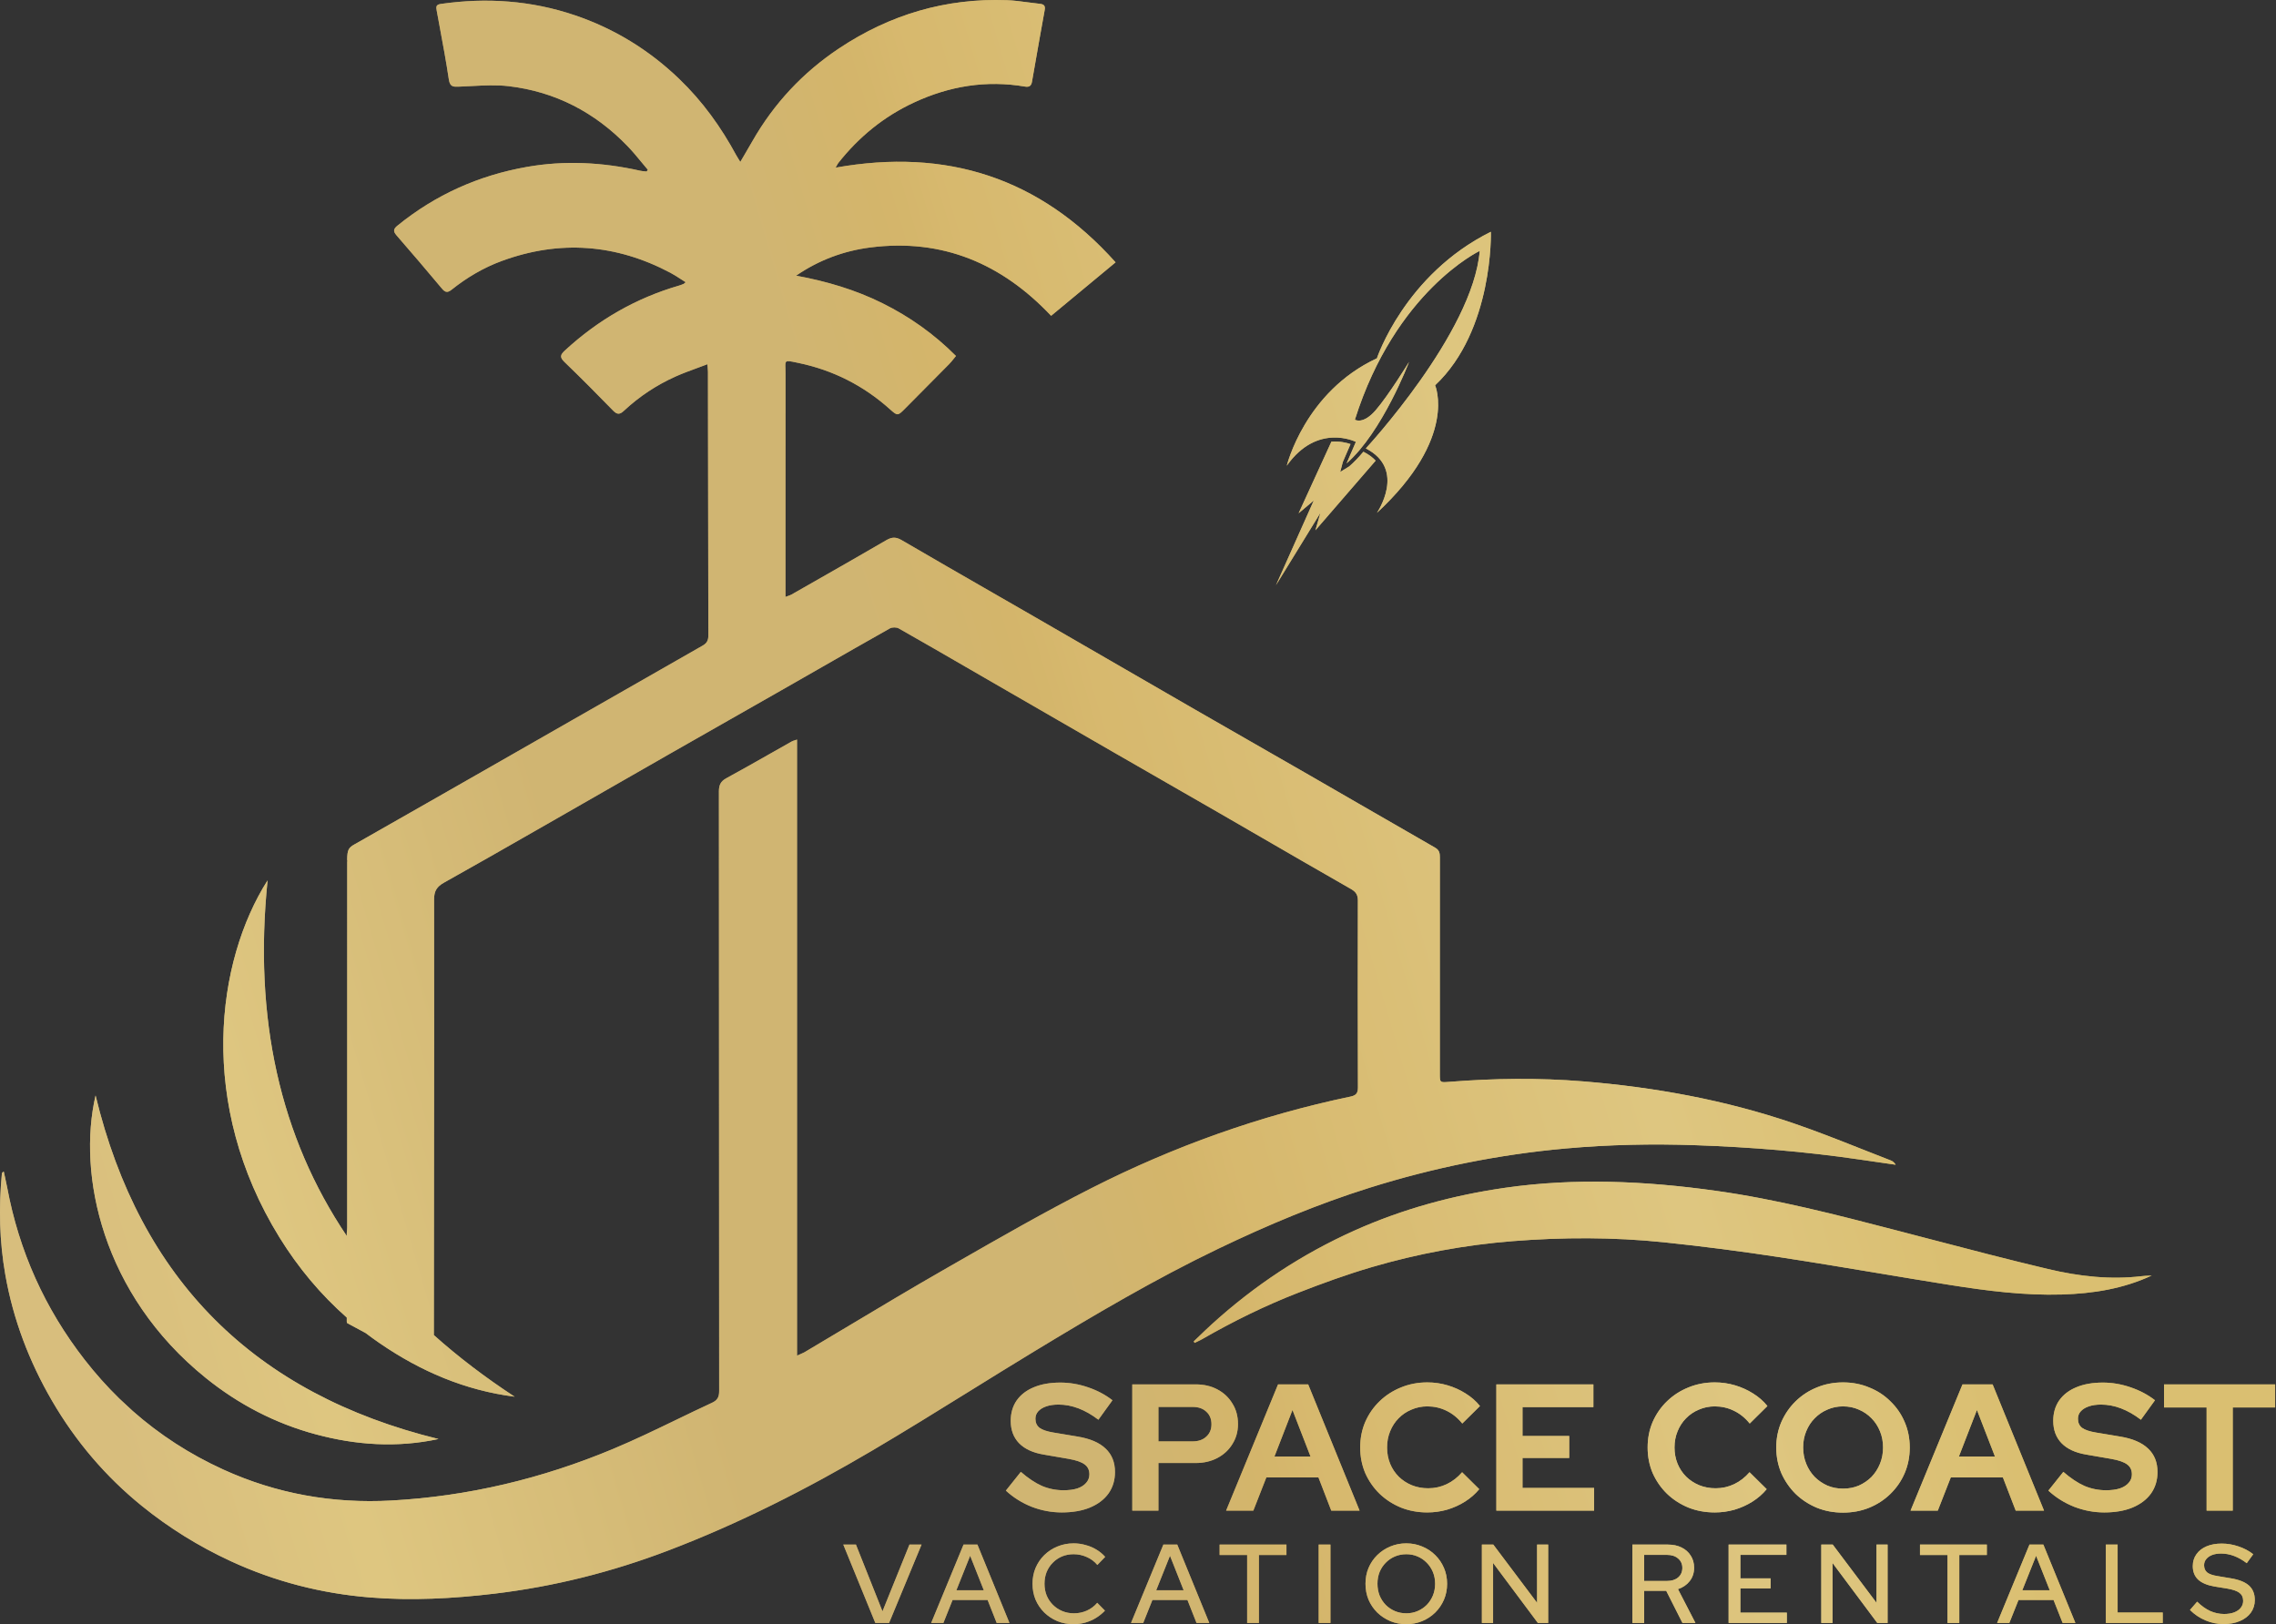 <svg width="1621" height="1157" viewBox="0 0 1621 1157" fill="none" xmlns="http://www.w3.org/2000/svg">
<rect x="0" y="0" width="1621" height="1157" fill="#333333" stroke="none"/>
<path fill-rule="evenodd" clip-rule="evenodd" d="M159.042 1046.74C135.173 1035.87 113.659 1021.92 94.497 1005L84.982 996.173C76.229 987.633 68.009 978.423 60.322 968.553C31.922 932.083 13.533 891.093 5.072 845.643C4.606 843.15 4.05 840.674 3.495 838.199C3.217 836.961 2.939 835.723 2.672 834.483C1.642 835.083 1.382 835.503 1.342 835.953C-0.958 860.113 -0.408 884.163 3.812 908.093C9.442 940.023 20.802 969.823 37.083 997.793C53.842 1026.57 75.102 1051.62 100.942 1072.57C120.302 1088.27 141.402 1101.36 164.112 1111.88C195.742 1126.53 228.962 1135.02 263.562 1137.83C293.172 1140.23 322.732 1138.64 352.242 1135.12C394.702 1130.05 435.842 1119.67 475.682 1104.51C526.312 1085.23 574.532 1060.74 621.142 1033.25C644.435 1019.52 667.418 1005.27 690.401 991.011L690.409 991.006L690.45 990.981L690.59 990.896L690.595 990.893C705.87 981.418 721.146 971.943 736.512 962.623C779.342 936.653 822.462 911.163 867.692 889.443C902.682 872.653 938.372 857.643 975.402 846.023C1020.97 831.723 1067.58 822.303 1115.17 818.033C1146.05 815.263 1176.99 814.623 1208.01 815.723C1246.82 817.093 1285.45 820.193 1323.88 825.823C1326.32 826.18 1328.76 826.535 1331.2 826.888L1334.1 827.307L1336.26 827.619L1339.36 828.065L1339.45 828.079L1339.49 828.084L1341.1 828.317C1342.21 828.477 1343.32 828.637 1344.43 828.797L1347.8 829.284L1347.94 829.305L1348.07 829.324L1348.2 829.341L1350.14 829.623C1349.16 827.953 1347.97 827.083 1346.65 826.573C1339.73 823.904 1332.83 821.173 1325.93 818.441L1325.91 818.434C1309.79 812.051 1293.66 805.667 1277.27 800.073C1228.81 783.533 1178.73 774.443 1127.76 770.253C1095.83 767.633 1063.87 768.063 1031.94 770.593C1025.49 771.103 1025.47 771.063 1025.47 764.823V717.323C1025.47 708.448 1025.47 699.573 1025.47 690.698C1025.47 664.073 1025.46 637.448 1025.49 610.823C1025.5 607.863 1025.23 605.573 1022.13 603.793C1003.81 593.311 985.537 582.747 967.264 572.182L967.253 572.176C955.72 565.508 944.187 558.84 932.642 552.193C919.619 544.695 906.579 537.226 893.54 529.757C879.297 521.598 865.054 513.44 850.832 505.243C830.579 493.564 810.34 481.857 790.102 470.15C772.338 459.874 754.574 449.599 736.802 439.343C727.061 433.725 717.311 428.12 707.562 422.515L707.555 422.511L707.547 422.506L707.539 422.502L707.532 422.498L707.524 422.493L707.427 422.437L707.401 422.423L707.4 422.422L707.398 422.421L707.395 422.419L707.392 422.418L707.39 422.416L707.387 422.415L707.385 422.413L707.382 422.412C685.627 409.905 663.872 397.398 642.202 384.743C638.192 382.403 635.302 382.403 631.362 384.693C612.824 395.491 594.19 406.111 575.55 416.734L575.351 416.848C571.495 419.046 567.638 421.244 563.782 423.443C563.095 423.835 562.341 424.104 561.345 424.458C560.793 424.654 560.164 424.878 559.432 425.163V418.633C559.432 405.07 559.43 391.507 559.427 377.945V377.881V377.88V377.878V377.876V377.875V377.873V377.87C559.419 340.622 559.411 303.378 559.462 266.133C559.464 264.622 559.42 263.34 559.382 262.261V262.257C559.295 259.712 559.246 258.295 559.926 257.656C560.779 256.856 562.778 257.277 567.28 258.226L568.742 258.533C593.372 263.663 615.092 274.693 633.842 291.513C639.162 296.273 639.382 296.273 644.292 291.333C645.802 289.814 647.312 288.294 648.822 286.775L648.85 286.746C657.902 277.637 666.954 268.527 675.962 259.373C677.13 258.192 678.173 256.887 679.26 255.526L679.262 255.524C679.776 254.881 680.3 254.225 680.852 253.563C665.292 237.903 647.812 225.583 628.542 216.003C609.182 206.373 588.532 200.293 567.002 196.353C583.212 185.223 600.962 178.663 619.992 176.243C671.262 169.733 713.572 187.793 748.622 224.933L771.507 205.956C779.087 199.67 786.719 193.341 794.542 186.853C740.472 126.463 674.152 105.323 595.152 119.403C595.468 118.858 595.726 118.375 595.959 117.941C596.383 117.151 596.72 116.522 597.152 115.973C611.732 97.513 629.552 82.973 650.872 73.053C676.062 61.323 702.472 56.923 730.092 61.683C733.082 62.193 734.492 61.083 734.982 58.273C735.49 55.382 735.996 52.49 736.503 49.599L736.508 49.566C738.985 35.426 741.462 21.284 744.042 7.163C744.622 3.983 743.402 3.003 740.502 2.703C737.65 2.413 734.802 2.03 731.955 1.647C727.044 0.987 722.133 0.327 717.202 0.143C673.612 -1.457 633.792 10.363 597.602 34.443C571.822 51.633 551.212 73.673 535.842 100.593C534.087 103.671 532.292 106.727 530.373 109.995L530.368 110.003C529.371 111.701 528.339 113.457 527.262 115.303C526.836 114.615 526.463 114.025 526.13 113.499L526.118 113.48L526.117 113.478L526.116 113.477C525.425 112.386 524.91 111.57 524.452 110.723C513.562 90.543 500.342 72.153 483.722 56.193C462.282 35.613 437.622 20.433 409.532 10.903C378.372 0.323 346.452 -1.867 313.952 2.803C310.392 3.313 310.552 4.963 311.022 7.543C311.766 11.634 312.526 15.722 313.287 19.811V19.813L313.293 19.843L313.297 19.865V19.867C315.571 32.093 317.846 44.323 319.672 56.613C320.471 61.986 322.989 61.88 326.723 61.723L326.92 61.715L327.092 61.708L327.225 61.702L327.38 61.696L327.462 61.693C330.226 61.593 332.998 61.447 335.772 61.301L335.773 61.301L335.807 61.3L335.808 61.299C344.677 60.832 353.567 60.364 362.272 61.383C395.502 65.273 423.702 80.023 446.932 104.073C450.45 107.714 453.68 111.632 456.911 115.55L456.912 115.551C458.393 117.347 459.874 119.144 461.382 120.913C461.249 121.121 461.113 121.327 460.976 121.532L460.975 121.535L460.97 121.542L460.968 121.544L460.915 121.625L460.799 121.801L460.728 121.908L460.694 121.961L460.635 122.051L460.562 122.163C460.083 122.108 459.601 122.064 459.118 122.021C458.042 121.925 456.965 121.828 455.922 121.593C429.152 115.583 402.222 114.123 375.122 118.913C340.892 124.963 310.132 138.733 283.102 160.693C280.422 162.873 279.722 164.553 282.332 167.543C293.282 180.083 304.022 192.793 314.732 205.533C316.972 208.193 318.573 208.793 321.652 206.343C332.492 197.693 344.362 190.653 357.422 185.863C398.682 170.743 438.732 173.783 477.502 194.313C479.996 195.631 482.374 197.176 484.816 198.761L484.817 198.762C485.969 199.51 487.134 200.267 488.332 201.013C487.954 201.331 487.693 201.569 487.497 201.748C487.212 202.008 487.064 202.142 486.892 202.213C485.822 202.653 484.742 203.093 483.632 203.413C452.882 212.343 425.932 227.903 402.402 249.583C399.092 252.633 398.442 254.393 401.982 257.803C413.732 269.143 425.252 280.723 436.642 292.433C439.552 295.433 441.422 295.343 444.372 292.593C455.292 282.413 467.632 274.233 481.252 268.143C486.121 265.967 491.137 264.129 496.339 262.223L496.342 262.222L496.364 262.214C498.804 261.319 501.286 260.41 503.812 259.443C503.888 260.401 503.962 261.181 504.024 261.847L504.025 261.851C504.135 263.027 504.212 263.85 504.212 264.673C504.231 279.127 504.248 293.582 504.265 308.037C504.321 356.245 504.377 404.457 504.492 452.663C504.502 456.063 503.462 458.123 500.442 459.843C469.494 477.472 438.58 495.16 407.666 512.848L407.344 513.032C394.454 520.407 381.565 527.783 368.672 535.153L364.036 537.804C327.272 558.82 290.515 579.833 253.702 600.753C253.644 600.786 253.586 600.819 253.528 600.852C253.463 600.888 253.398 600.925 253.333 600.961L253.287 600.987C253.08 601.103 252.873 601.217 252.667 601.331L252.459 601.445C248.166 603.809 247.346 605.5 247.262 612.383C247.441 612.753 247.393 613.231 247.346 613.711L247.344 613.731C247.339 613.782 247.334 613.832 247.329 613.882L247.324 613.938L247.319 613.997C247.309 614.121 247.302 614.244 247.302 614.363C247.302 634.218 247.303 654.073 247.304 673.927V680.074V680.075V680.077V680.079V680.08C247.306 744.841 247.307 809.6 247.292 874.363C247.292 875.304 247.189 876.249 247.085 877.195C247.07 877.331 247.055 877.467 247.041 877.602L247.023 877.765L247.005 877.939L246.994 878.052L246.982 878.168V880.398C199.377 809.679 180.536 725.297 190.573 627.065L190.57 627.076C154.063 684.441 140.238 786.294 199.101 881.455C212.382 902.924 228.317 922.018 246.982 938.468V941.514L247.005 941.583L247.021 941.637L247.033 941.675L247.041 941.701L247.054 941.745L247.073 941.81C247.127 941.995 247.175 942.182 247.217 942.372L260.402 949.477C263.724 952.011 267.122 954.471 270.596 956.853C299.588 976.729 331.215 990.336 366.549 994.842C345.503 981.086 326.314 966.454 308.982 950.942C308.982 910.32 309.04 869.699 309.097 829.079L309.098 828.951V828.94C309.187 766.177 309.275 703.416 309.152 640.653C309.142 634.623 311.142 631.513 316.272 628.653C337.848 616.621 359.292 604.345 380.733 592.071L380.744 592.065L380.967 591.937C385.892 589.118 390.817 586.299 395.742 583.483C408 576.476 420.248 569.452 432.495 562.429L432.506 562.422L432.528 562.41L432.567 562.387L432.688 562.318C447.222 553.983 461.755 545.649 476.302 537.343C490.4 529.287 504.518 521.261 518.635 513.234C531.275 506.048 543.916 498.862 556.542 491.653C565.177 486.729 573.802 481.791 582.426 476.852L582.547 476.783C599.594 467.021 616.64 457.26 633.752 447.613C635.392 446.693 638.462 446.683 640.092 447.603C656.083 456.652 671.981 465.855 687.879 475.056L687.936 475.09L687.951 475.098L687.979 475.115C692.34 477.639 696.7 480.163 701.062 482.683L720.029 493.641C744.534 507.8 769.037 521.958 793.552 536.083C805.176 542.781 816.81 549.458 828.444 556.135L828.446 556.136L828.459 556.144L828.485 556.159C841.66 563.721 854.835 571.283 867.992 578.873C878.382 584.868 888.763 590.878 899.144 596.887C920.156 609.05 941.165 621.212 962.242 633.253C965.802 635.293 967.102 637.523 967.102 641.503C967.002 685.843 966.972 730.173 967.142 774.503C967.162 778.733 965.772 780.253 961.802 781.083C897.382 794.573 835.842 816.563 777.282 846.313C744.38 863.026 712.309 881.419 680.277 899.791L680.272 899.794L680.27 899.795L674.811 902.926C673.725 903.548 672.639 904.171 671.552 904.793C649.206 917.603 627.103 930.832 605.001 944.061L605 944.062L604.994 944.065L604.991 944.067L604.965 944.081L604.946 944.093C594.507 950.341 584.067 956.589 573.602 962.793C572.557 963.413 571.44 963.912 570.099 964.51L570.095 964.513L570.091 964.514L570.09 964.515C569.925 964.588 569.757 964.663 569.584 964.741C569.254 964.889 568.909 965.044 568.549 965.21C568.264 965.341 567.969 965.478 567.662 965.623V526.78L567.682 526.773L567.662 526.753V526.78C567.34 526.893 567.037 526.993 566.753 527.084C566.648 527.117 566.544 527.15 566.443 527.182C566.382 527.201 566.321 527.22 566.261 527.238L566.1 527.288L566.094 527.29C565.209 527.565 564.512 527.781 563.892 528.133C558.975 530.899 554.068 533.685 549.16 536.47L549.115 536.496L549.111 536.498L549.106 536.501L549.099 536.505L549.021 536.549L549.018 536.55C538.484 542.529 527.949 548.509 517.312 554.303C513.202 556.543 512.012 559.233 512.012 563.763C512.067 634.928 512.085 706.093 512.102 777.258C512.12 848.423 512.137 919.588 512.192 990.753C512.202 994.973 511.052 997.333 507.092 999.163C498.606 1003.09 490.184 1007.16 481.762 1011.23H481.761H481.755L481.752 1011.24C466.826 1018.45 451.903 1025.67 436.632 1032.05C386.122 1053.17 333.412 1065.82 278.622 1068.81C237.052 1071.08 196.992 1064.04 159.042 1046.74ZM312.302 1024.98C181.192 992.843 99.722 911.523 68.062 780.263V780.273C55.042 836.483 72.682 921.903 146.532 981.463C169.832 1000.25 195.972 1013.86 224.912 1021.64C253.682 1029.37 282.792 1031.34 312.302 1024.98ZM980.631 255.245C929.315 279.021 916.463 331.718 916.463 331.718L916.466 331.716C938.267 300.875 965.672 314.749 965.672 314.749L959.066 330.067C984.636 307.707 1003.55 257.79 1003.55 257.79C1003.55 257.79 989.038 281.445 979.887 292.07C970.737 302.696 964.973 298.942 964.973 298.942C993.917 207.167 1053.88 178.705 1053.88 178.705C1049.1 237.14 972.754 319.409 972.754 319.409C1001.97 334.328 980.655 365.308 980.655 365.308C1038.55 311.659 1022.1 274.442 1022.1 274.442C1063.81 235.236 1061.82 165.091 1061.82 165.091C1000.45 195.533 980.631 255.245 980.631 255.245ZM971.38 321.958C974.807 323.706 977.586 325.771 979.752 328.118L936.849 377.726L940.444 365.255L908.76 416.834L935.696 356.498L924.887 365.594L948.254 314.575C954.197 314.138 959.098 315.363 961.865 316.316L956.398 328.991L954.505 336.182L960.96 332.195C964.455 329.142 967.815 325.608 971.02 321.775L971.38 321.958ZM1530.17 908.656L1530.16 908.657C1528.56 908.728 1526.96 908.799 1525.38 908.987C1503.09 911.683 1480.69 909.144 1458.56 903.891C1429.83 897.068 1401.21 889.579 1372.6 882.091L1372.59 882.09L1372.58 882.087L1372.46 882.056L1372.37 882.032C1365.18 880.15 1357.99 878.269 1350.8 876.398C1308.1 865.292 1265.39 854.231 1222 848.175C1171.65 841.147 1121.53 838.908 1071.95 846.039C1034.65 851.4 998.793 861.206 964.67 876.492C927.256 893.25 893.505 915.572 863.138 943.157C860.16 945.858 857.258 948.649 854.356 951.44L854.354 951.443L854.347 951.449L854.345 951.451L854.344 951.452L854.331 951.465C852.945 952.798 851.558 954.131 850.164 955.455L850.229 955.56C850.335 955.732 850.441 955.904 850.547 956.077C850.638 956.224 850.728 956.372 850.82 956.521C851.401 956.235 851.989 955.959 852.577 955.683L852.583 955.68L852.585 955.679C853.805 955.106 855.027 954.534 856.189 953.866C878.099 941.288 900.736 930.094 924.313 920.917C941.673 914.159 959.244 907.739 977.163 902.502C1009.77 892.977 1043.24 886.736 1077.5 884.033C1113.12 881.223 1148.94 881.131 1184.91 884.84C1212.74 887.717 1240.57 891.365 1268.32 895.598C1291.29 899.099 1314.23 902.933 1337.17 906.768L1337.2 906.771L1337.23 906.777C1354.33 909.635 1371.43 912.494 1388.54 915.214C1415.13 919.438 1441.77 922.844 1468.44 922.054C1490.72 921.396 1512.31 917.97 1532.47 908.539V908.541C1531.7 908.588 1530.94 908.622 1530.18 908.656H1530.17ZM756.211 1077.28C748.931 1077.28 741.823 1075.96 734.885 1073.3C727.948 1070.56 721.781 1066.71 716.385 1061.74L727.049 1048.38C732.273 1052.92 737.283 1056.26 742.08 1058.4C746.962 1060.45 752.1 1061.48 757.496 1061.48C761.265 1061.48 764.519 1061.05 767.26 1060.2C770.001 1059.26 772.099 1057.93 773.555 1056.22C775.097 1054.5 775.868 1052.49 775.868 1050.18C775.868 1047.09 774.754 1044.74 772.527 1043.11C770.301 1041.4 766.489 1040.07 761.093 1039.13L743.236 1036.05C735.613 1034.76 729.789 1032.06 725.764 1027.95C721.824 1023.84 719.854 1018.53 719.854 1012.02C719.854 1006.45 721.267 1001.62 724.094 997.504C727.006 993.393 731.074 990.267 736.298 988.126C741.609 985.899 747.904 984.785 755.184 984.785C761.779 984.785 768.331 985.899 774.84 988.126C781.435 990.352 787.259 993.436 792.312 997.376L782.291 1011.25C772.87 1004.06 763.406 1000.46 753.899 1000.46C750.559 1000.46 747.647 1000.89 745.163 1001.74C742.679 1002.6 740.752 1003.8 739.382 1005.34C738.097 1006.8 737.455 1008.55 737.455 1010.61C737.455 1013.35 738.44 1015.49 740.41 1017.03C742.379 1018.49 745.677 1019.6 750.302 1020.37L767.26 1023.2C776.253 1024.65 782.976 1027.52 787.43 1031.81C791.884 1036 794.111 1041.57 794.111 1048.51C794.111 1054.33 792.569 1059.43 789.486 1063.8C786.402 1068.08 781.991 1071.42 776.253 1073.82C770.6 1076.13 763.92 1077.28 756.211 1077.28ZM806.426 1076V986.07H851.519C857.429 986.07 862.61 987.269 867.064 989.667C871.603 992.065 875.158 995.406 877.727 999.688C880.382 1003.88 881.71 1008.77 881.71 1014.33C881.71 1019.64 880.382 1024.4 877.727 1028.59C875.158 1032.79 871.603 1036.09 867.064 1038.49C862.525 1040.88 857.343 1042.08 851.519 1042.08H825.054V1076H806.426ZM825.054 1026.67H849.464C853.489 1026.67 856.701 1025.55 859.099 1023.33C861.583 1021.1 862.825 1018.15 862.825 1014.46C862.825 1010.69 861.583 1007.7 859.099 1005.47C856.701 1003.24 853.489 1002.13 849.464 1002.13H825.054V1026.67ZM873.25 1076L910.25 986.07H931.704L968.319 1076H948.149L939.027 1052.36H901.899L892.649 1076H873.25ZM933.374 1037.46L920.527 1004.31L907.68 1037.46H933.374ZM1016.54 1077.28C1009.86 1077.28 1003.61 1076.13 997.785 1073.82C991.961 1071.42 986.865 1068.12 982.497 1063.92C978.214 1059.73 974.831 1054.85 972.347 1049.28C969.949 1043.63 968.75 1037.54 968.75 1031.04C968.75 1024.44 969.949 1018.36 972.347 1012.79C974.831 1007.14 978.257 1002.21 982.625 998.018C986.993 993.821 992.046 990.567 997.785 988.254C1003.61 985.856 1009.86 984.657 1016.54 984.657C1021.51 984.657 1026.31 985.342 1030.93 986.712C1035.56 988.083 1039.84 990.01 1043.78 992.494C1047.8 994.977 1051.23 997.975 1054.06 1001.49L1041.46 1013.95C1038.21 1009.92 1034.44 1006.88 1030.16 1004.83C1025.96 1002.77 1021.42 1001.74 1016.54 1001.74C1012.52 1001.74 1008.75 1002.51 1005.24 1004.06C1001.72 1005.51 998.684 1007.57 996.115 1010.22C993.545 1012.79 991.532 1015.88 990.076 1019.47C988.62 1022.98 987.892 1026.84 987.892 1031.04C987.892 1035.15 988.62 1039 990.076 1042.6C991.532 1046.11 993.588 1049.19 996.243 1051.85C998.898 1054.42 1001.98 1056.43 1005.49 1057.89C1009.09 1059.34 1012.99 1060.07 1017.18 1060.07C1021.89 1060.07 1026.31 1059.08 1030.42 1057.11C1034.53 1055.14 1038.17 1052.32 1041.34 1048.64L1053.54 1060.71C1050.71 1064.14 1047.33 1067.09 1043.39 1069.58C1039.45 1072.06 1035.17 1073.99 1030.54 1075.36C1026.01 1076.64 1021.34 1077.28 1016.54 1077.28ZM1065.72 986.07H1134.83V1002.26H1084.35V1022.81H1117.62V1038.49H1084.35V1059.81H1135.35V1076H1065.72V986.07ZM1221.26 1077.28C1214.58 1077.28 1208.32 1076.13 1202.5 1073.82C1196.68 1071.42 1191.58 1068.12 1187.21 1063.92C1182.93 1059.73 1179.55 1054.85 1177.06 1049.28C1174.67 1043.63 1173.47 1037.54 1173.47 1031.04C1173.47 1024.44 1174.67 1018.36 1177.06 1012.79C1179.55 1007.14 1182.97 1002.21 1187.34 998.018C1191.71 993.821 1196.76 990.567 1202.5 988.254C1208.32 985.856 1214.58 984.657 1221.26 984.657C1226.22 984.657 1231.02 985.342 1235.65 986.712C1240.27 988.083 1244.55 990.01 1248.49 992.494C1252.52 994.977 1255.94 997.975 1258.77 1001.49L1246.18 1013.95C1242.93 1009.92 1239.16 1006.88 1234.88 1004.83C1230.68 1002.77 1226.14 1001.74 1221.26 1001.74C1217.23 1001.74 1213.46 1002.51 1209.95 1004.06C1206.44 1005.51 1203.4 1007.57 1200.83 1010.22C1198.26 1012.79 1196.25 1015.88 1194.79 1019.47C1193.34 1022.98 1192.61 1026.84 1192.61 1031.04C1192.61 1035.15 1193.34 1039 1194.79 1042.6C1196.25 1046.11 1198.3 1049.19 1200.96 1051.85C1203.61 1054.42 1206.7 1056.43 1210.21 1057.89C1213.81 1059.34 1217.7 1060.07 1221.9 1060.07C1226.61 1060.07 1231.02 1059.08 1235.13 1057.11C1239.24 1055.14 1242.88 1052.32 1246.05 1048.64L1258.26 1060.71C1255.43 1064.14 1252.05 1067.09 1248.11 1069.58C1244.17 1072.06 1239.89 1073.99 1235.26 1075.36C1230.72 1076.64 1226.05 1077.28 1221.26 1077.28ZM1312.62 1077.41C1305.94 1077.41 1299.73 1076.26 1293.99 1073.94C1288.25 1071.55 1283.2 1068.25 1278.83 1064.05C1274.55 1059.77 1271.16 1054.85 1268.68 1049.28C1266.28 1043.63 1265.08 1037.54 1265.08 1031.04C1265.08 1024.53 1266.28 1018.49 1268.68 1012.92C1271.16 1007.27 1274.55 1002.34 1278.83 998.146C1283.2 993.864 1288.25 990.567 1293.99 988.254C1299.73 985.856 1305.94 984.657 1312.62 984.657C1319.3 984.657 1325.51 985.856 1331.24 988.254C1337.07 990.567 1342.12 993.864 1346.4 998.146C1350.77 1002.34 1354.16 1007.27 1356.55 1012.92C1358.95 1018.49 1360.15 1024.53 1360.15 1031.04C1360.15 1037.54 1358.95 1043.63 1356.55 1049.28C1354.16 1054.85 1350.77 1059.77 1346.4 1064.05C1342.12 1068.25 1337.07 1071.55 1331.24 1073.94C1325.51 1076.26 1319.3 1077.41 1312.62 1077.41ZM1312.62 1060.33C1316.73 1060.33 1320.5 1059.6 1323.92 1058.14C1327.35 1056.6 1330.35 1054.55 1332.92 1051.98C1335.48 1049.32 1337.5 1046.19 1338.95 1042.6C1340.41 1039 1341.14 1035.15 1341.14 1031.04C1341.14 1026.84 1340.41 1022.98 1338.95 1019.47C1337.5 1015.88 1335.48 1012.79 1332.92 1010.22C1330.35 1007.57 1327.35 1005.51 1323.92 1004.06C1320.5 1002.51 1316.73 1001.74 1312.62 1001.74C1308.59 1001.74 1304.87 1002.51 1301.44 1004.06C1298.01 1005.51 1295.02 1007.57 1292.45 1010.22C1289.88 1012.79 1287.86 1015.88 1286.41 1019.47C1284.95 1022.98 1284.22 1026.8 1284.22 1030.91C1284.22 1035.1 1284.95 1039 1286.41 1042.6C1287.86 1046.19 1289.88 1049.32 1292.45 1051.98C1295.02 1054.55 1298.01 1056.6 1301.44 1058.14C1304.87 1059.6 1308.59 1060.33 1312.62 1060.33ZM1397.72 986.07H1419.17L1455.79 1076H1435.62L1426.5 1052.36H1389.37L1380.12 1076H1360.72L1397.72 986.07ZM1420.84 1037.46L1408 1004.31L1395.15 1037.46H1420.84ZM1498.71 1077.28C1491.43 1077.28 1484.32 1075.96 1477.38 1073.3C1470.44 1070.56 1464.28 1066.71 1458.88 1061.74L1469.54 1048.38C1474.77 1052.92 1479.78 1056.26 1484.57 1058.4C1489.46 1060.45 1494.59 1061.48 1499.99 1061.48C1503.76 1061.48 1507.01 1061.05 1509.75 1060.2C1512.49 1059.26 1514.59 1057.93 1516.05 1056.22C1517.59 1054.5 1518.36 1052.49 1518.36 1050.18C1518.36 1047.09 1517.25 1044.74 1515.02 1043.11C1512.79 1041.4 1508.98 1040.07 1503.59 1039.13L1485.73 1036.05C1478.11 1034.76 1472.28 1032.06 1468.26 1027.95C1464.32 1023.84 1462.35 1018.53 1462.35 1012.02C1462.35 1006.45 1463.76 1001.62 1466.59 997.504C1469.5 993.393 1473.57 990.267 1478.79 988.126C1484.1 985.899 1490.4 984.785 1497.68 984.785C1504.27 984.785 1510.82 985.899 1517.33 988.126C1523.93 990.352 1529.75 993.436 1534.81 997.376L1524.78 1011.25C1515.36 1004.06 1505.9 1000.46 1496.39 1000.46C1493.05 1000.46 1490.14 1000.89 1487.66 1001.74C1485.17 1002.6 1483.25 1003.8 1481.88 1005.34C1480.59 1006.8 1479.95 1008.55 1479.95 1010.61C1479.95 1013.35 1480.93 1015.49 1482.9 1017.03C1484.87 1018.49 1488.17 1019.6 1492.8 1020.37L1509.75 1023.2C1518.75 1024.65 1525.47 1027.52 1529.92 1031.81C1534.38 1036 1536.6 1041.57 1536.6 1048.51C1536.6 1054.33 1535.06 1059.43 1531.98 1063.8C1528.9 1068.08 1524.49 1071.42 1518.75 1073.82C1513.09 1076.13 1506.41 1077.28 1498.71 1077.28ZM1571.58 1076V1002.51H1541.26V986.07H1620.39V1002.51H1590.2V1076H1571.58ZM764.641 1156.88C760.494 1156.88 756.64 1156.16 753.078 1154.72C749.569 1153.23 746.459 1151.19 743.748 1148.58C741.089 1145.92 739.016 1142.87 737.528 1139.41C736.092 1135.9 735.375 1132.13 735.375 1128.09C735.375 1124.05 736.092 1120.3 737.528 1116.84C739.016 1113.34 741.089 1110.28 743.748 1107.67C746.459 1105.02 749.596 1102.97 753.157 1101.53C756.719 1100.05 760.547 1099.3 764.641 1099.3C767.565 1099.3 770.409 1099.7 773.173 1100.5C775.991 1101.24 778.569 1102.33 780.909 1103.77C783.301 1105.2 785.374 1106.93 787.129 1108.95L781.547 1114.69C779.473 1112.19 776.948 1110.31 773.971 1109.03C770.994 1107.7 767.884 1107.04 764.641 1107.04C761.664 1107.04 758.899 1107.57 756.347 1108.63C753.849 1109.69 751.669 1111.18 749.808 1113.1C747.948 1114.96 746.486 1117.16 745.422 1119.72C744.412 1122.27 743.907 1125.06 743.907 1128.09C743.907 1131.07 744.412 1133.83 745.422 1136.38C746.486 1138.93 747.974 1141.17 749.888 1143.08C751.802 1144.99 754.035 1146.48 756.586 1147.55C759.138 1148.61 761.903 1149.14 764.88 1149.14C768.123 1149.14 771.18 1148.5 774.051 1147.23C776.974 1145.9 779.447 1144.04 781.467 1141.65L786.969 1147.23C785.108 1149.19 782.982 1150.92 780.59 1152.41C778.25 1153.85 775.699 1154.96 772.934 1155.76C770.223 1156.5 767.458 1156.88 764.641 1156.88ZM600.606 1100.18L623.413 1156H633.222L656.348 1100.18H647.735L628.517 1147.71L609.618 1100.18H600.606ZM686.249 1100.18L663.203 1156H671.895L678.434 1139.65H703.394L709.853 1156H718.944L696.137 1100.18H686.249ZM700.683 1132.71H681.145L690.954 1108.15L700.683 1132.71ZM838.462 1100.18H828.574L805.528 1156H814.22L820.759 1139.65H845.719L852.178 1156H861.269L838.462 1100.18ZM843.008 1132.71H823.47L833.279 1108.15L843.008 1132.71ZM888.238 1156V1107.59H868.621V1100.18H916.229V1107.59H896.611V1156H888.238ZM947.557 1100.18H939.184V1156H947.557V1100.18ZM1001.55 1156.88C997.507 1156.88 993.733 1156.16 990.224 1154.72C986.715 1153.23 983.605 1151.19 980.894 1148.58C978.236 1145.92 976.162 1142.87 974.674 1139.41C973.238 1135.9 972.521 1132.13 972.521 1128.09C972.521 1124.05 973.238 1120.3 974.674 1116.84C976.162 1113.34 978.236 1110.28 980.894 1107.67C983.605 1105.02 986.715 1102.97 990.224 1101.53C993.733 1100.05 997.507 1099.3 1001.55 1099.3C1005.59 1099.3 1009.36 1100.05 1012.87 1101.53C1016.43 1102.97 1019.54 1105.02 1022.2 1107.67C1024.86 1110.28 1026.93 1113.34 1028.42 1116.84C1029.91 1120.3 1030.65 1124.05 1030.65 1128.09C1030.65 1132.13 1029.91 1135.9 1028.42 1139.41C1026.93 1142.87 1024.86 1145.92 1022.2 1148.58C1019.54 1151.19 1016.43 1153.23 1012.87 1154.72C1009.36 1156.16 1005.59 1156.88 1001.55 1156.88ZM1001.63 1149.14C1004.5 1149.14 1007.16 1148.61 1009.6 1147.55C1012.1 1146.48 1014.28 1145.02 1016.14 1143.16C1018 1141.25 1019.46 1139.01 1020.53 1136.46C1021.59 1133.86 1022.12 1131.07 1022.12 1128.09C1022.12 1125.06 1021.59 1122.27 1020.53 1119.72C1019.46 1117.16 1018 1114.96 1016.14 1113.1C1014.28 1111.18 1012.1 1109.69 1009.6 1108.63C1007.16 1107.57 1004.5 1107.04 1001.63 1107.04C998.703 1107.04 995.992 1107.57 993.493 1108.63C990.995 1109.69 988.815 1111.18 986.954 1113.1C985.094 1114.96 983.632 1117.16 982.568 1119.72C981.558 1122.27 981.053 1125.03 981.053 1128.01C981.053 1131.04 981.558 1133.86 982.568 1136.46C983.632 1139.01 985.094 1141.25 986.954 1143.16C988.815 1145.02 990.995 1146.48 993.493 1147.55C995.992 1148.61 998.703 1149.14 1001.63 1149.14ZM1063.55 1100.18H1055.42V1156H1063.4V1113.26L1095.29 1156H1102.63V1100.18H1094.73V1141.65L1063.55 1100.18ZM1162.62 1100.18H1187.9C1191.62 1100.18 1194.87 1100.87 1197.63 1102.25C1200.45 1103.63 1202.63 1105.57 1204.17 1108.07C1205.77 1110.52 1206.56 1113.39 1206.56 1116.69C1206.56 1120.35 1205.53 1123.52 1203.45 1126.17C1201.38 1128.83 1198.59 1130.75 1195.08 1131.92L1207.52 1156H1198.27L1186.71 1133.11H1171V1156H1162.62V1100.18ZM1171 1126.09H1187.26C1190.56 1126.09 1193.19 1125.27 1195.16 1123.62C1197.18 1121.92 1198.19 1119.64 1198.19 1116.76C1198.19 1114 1197.18 1111.77 1195.16 1110.07C1193.19 1108.37 1190.56 1107.51 1187.26 1107.51H1171V1126.09ZM1272.29 1100.18H1231.14V1156H1272.61V1148.66H1239.51V1131.36H1261.04V1124.26H1239.51V1107.51H1272.29V1100.18ZM1297.16 1100.18H1305.3L1336.48 1141.65V1100.18H1344.37V1156H1337.03L1305.14 1113.26V1156H1297.16V1100.18ZM1387.06 1107.59V1156H1395.43V1107.59H1415.05V1100.18H1367.44V1107.59H1387.06ZM1445.42 1100.18H1455.31L1478.12 1156H1469.03L1462.57 1139.65H1437.61L1431.07 1156H1422.38L1445.42 1100.18ZM1440.32 1132.71H1459.86L1450.13 1108.15L1440.32 1132.71ZM1508.2 1100.18H1499.82V1156H1540.33V1148.58H1508.2V1100.18ZM1583.66 1156.8C1579.19 1156.8 1574.88 1155.92 1570.74 1154.16C1566.59 1152.41 1562.92 1149.94 1559.73 1146.75L1564.84 1140.85C1567.87 1143.82 1570.95 1146.03 1574.09 1147.47C1577.28 1148.9 1580.6 1149.62 1584.05 1149.62C1586.77 1149.62 1589.13 1149.25 1591.15 1148.5C1593.23 1147.71 1594.82 1146.59 1595.94 1145.15C1597.05 1143.72 1597.61 1142.1 1597.61 1140.29C1597.61 1137.79 1596.73 1135.88 1594.98 1134.55C1593.23 1133.22 1590.33 1132.21 1586.29 1131.52L1576.96 1130C1571.85 1129.1 1568.03 1127.45 1565.47 1125.06C1562.98 1122.67 1561.73 1119.48 1561.73 1115.49C1561.73 1112.3 1562.58 1109.51 1564.28 1107.12C1565.98 1104.67 1568.37 1102.78 1571.46 1101.45C1574.59 1100.12 1578.21 1099.46 1582.3 1099.46C1586.34 1099.46 1590.3 1100.12 1594.18 1101.45C1598.12 1102.73 1601.65 1104.59 1604.79 1107.04L1600.16 1113.42C1594.16 1108.84 1588.07 1106.56 1581.9 1106.56C1579.46 1106.56 1577.33 1106.9 1575.52 1107.59C1573.71 1108.29 1572.31 1109.27 1571.3 1110.54C1570.29 1111.77 1569.78 1113.2 1569.78 1114.85C1569.78 1117.14 1570.55 1118.89 1572.09 1120.11C1573.63 1121.28 1576.19 1122.13 1579.75 1122.67L1588.76 1124.18C1594.66 1125.14 1598.99 1126.87 1601.76 1129.36C1604.52 1131.86 1605.9 1135.29 1605.9 1139.65C1605.9 1143.05 1604.97 1146.06 1603.11 1148.66C1601.25 1151.21 1598.65 1153.21 1595.3 1154.64C1591.95 1156.08 1588.07 1156.8 1583.66 1156.8Z" fill="url(#paint0_linear_18_3)"/>
<path fill-rule="evenodd" clip-rule="evenodd" d="M159.042 1046.74C135.173 1035.87 113.659 1021.92 94.497 1005L84.982 996.173C76.229 987.633 68.009 978.423 60.322 968.553C31.922 932.083 13.533 891.093 5.072 845.643C4.606 843.15 4.05 840.674 3.495 838.199C3.217 836.961 2.939 835.723 2.672 834.483C1.642 835.083 1.382 835.503 1.342 835.953C-0.958 860.113 -0.408 884.163 3.812 908.093C9.442 940.023 20.802 969.823 37.083 997.793C53.842 1026.57 75.102 1051.62 100.942 1072.57C120.302 1088.27 141.402 1101.36 164.112 1111.88C195.742 1126.53 228.962 1135.02 263.562 1137.83C293.172 1140.23 322.732 1138.64 352.242 1135.12C394.702 1130.05 435.842 1119.67 475.682 1104.51C526.312 1085.23 574.532 1060.74 621.142 1033.25C644.435 1019.52 667.418 1005.27 690.401 991.011L690.409 991.006L690.45 990.981L690.59 990.896L690.595 990.893C705.87 981.418 721.146 971.943 736.512 962.623C779.342 936.653 822.462 911.163 867.692 889.443C902.682 872.653 938.372 857.643 975.402 846.023C1020.97 831.723 1067.58 822.303 1115.17 818.033C1146.05 815.263 1176.99 814.623 1208.01 815.723C1246.82 817.093 1285.45 820.193 1323.88 825.823C1326.32 826.18 1328.76 826.535 1331.2 826.888L1334.1 827.307L1336.26 827.619L1339.36 828.065L1339.45 828.079L1339.49 828.084L1341.1 828.317C1342.21 828.477 1343.32 828.637 1344.43 828.797L1347.8 829.284L1347.94 829.305L1348.07 829.324L1348.2 829.341L1350.14 829.623C1349.16 827.953 1347.97 827.083 1346.65 826.573C1339.73 823.904 1332.83 821.173 1325.93 818.441L1325.91 818.434C1309.79 812.051 1293.66 805.667 1277.27 800.073C1228.81 783.533 1178.73 774.443 1127.76 770.253C1095.83 767.633 1063.87 768.063 1031.94 770.593C1025.49 771.103 1025.47 771.063 1025.47 764.823V717.323C1025.47 708.448 1025.47 699.573 1025.47 690.698C1025.47 664.073 1025.46 637.448 1025.49 610.823C1025.5 607.863 1025.23 605.573 1022.13 603.793C1003.81 593.311 985.537 582.747 967.264 572.182L967.253 572.176C955.72 565.508 944.187 558.84 932.642 552.193C919.619 544.695 906.579 537.226 893.54 529.757C879.297 521.598 865.054 513.44 850.832 505.243C830.579 493.564 810.34 481.857 790.102 470.15C772.338 459.874 754.574 449.599 736.802 439.343C727.061 433.725 717.311 428.12 707.562 422.515L707.555 422.511L707.547 422.506L707.539 422.502L707.532 422.498L707.524 422.493L707.427 422.437L707.401 422.423L707.4 422.422L707.398 422.421L707.395 422.419L707.392 422.418L707.39 422.416L707.387 422.415L707.385 422.413L707.382 422.412C685.627 409.905 663.872 397.398 642.202 384.743C638.192 382.403 635.302 382.403 631.362 384.693C612.824 395.491 594.19 406.111 575.55 416.734L575.351 416.848C571.495 419.046 567.638 421.244 563.782 423.443C563.095 423.835 562.341 424.104 561.345 424.458C560.793 424.654 560.164 424.878 559.432 425.163V418.633C559.432 405.07 559.43 391.507 559.427 377.945V377.881V377.88V377.878V377.876V377.875V377.873V377.87C559.419 340.622 559.411 303.378 559.462 266.133C559.464 264.622 559.42 263.34 559.382 262.261V262.257C559.295 259.712 559.246 258.295 559.926 257.656C560.779 256.856 562.778 257.277 567.28 258.226L568.742 258.533C593.372 263.663 615.092 274.693 633.842 291.513C639.162 296.273 639.382 296.273 644.292 291.333C645.802 289.814 647.312 288.294 648.822 286.775L648.85 286.746C657.902 277.637 666.954 268.527 675.962 259.373C677.13 258.192 678.173 256.887 679.26 255.526L679.262 255.524C679.776 254.881 680.3 254.225 680.852 253.563C665.292 237.903 647.812 225.583 628.542 216.003C609.182 206.373 588.532 200.293 567.002 196.353C583.212 185.223 600.962 178.663 619.992 176.243C671.262 169.733 713.572 187.793 748.622 224.933L771.507 205.956C779.087 199.67 786.719 193.341 794.542 186.853C740.472 126.463 674.152 105.323 595.152 119.403C595.468 118.858 595.726 118.375 595.959 117.941C596.383 117.151 596.72 116.522 597.152 115.973C611.732 97.513 629.552 82.973 650.872 73.053C676.062 61.323 702.472 56.923 730.092 61.683C733.082 62.193 734.492 61.083 734.982 58.273C735.49 55.382 735.996 52.49 736.503 49.599L736.508 49.566C738.985 35.426 741.462 21.284 744.042 7.163C744.622 3.983 743.402 3.003 740.502 2.703C737.65 2.413 734.802 2.03 731.955 1.647C727.044 0.987 722.133 0.327 717.202 0.143C673.612 -1.457 633.792 10.363 597.602 34.443C571.822 51.633 551.212 73.673 535.842 100.593C534.087 103.671 532.292 106.727 530.373 109.995L530.368 110.003C529.371 111.701 528.339 113.457 527.262 115.303C526.836 114.615 526.463 114.025 526.13 113.499L526.118 113.48L526.117 113.478L526.116 113.477C525.425 112.386 524.91 111.57 524.452 110.723C513.562 90.543 500.342 72.153 483.722 56.193C462.282 35.613 437.622 20.433 409.532 10.903C378.372 0.323 346.452 -1.867 313.952 2.803C310.392 3.313 310.552 4.963 311.022 7.543C311.766 11.634 312.526 15.722 313.287 19.811V19.813L313.293 19.843L313.297 19.865V19.867C315.571 32.093 317.846 44.323 319.672 56.613C320.471 61.986 322.989 61.88 326.723 61.723L326.92 61.715L327.092 61.708L327.225 61.702L327.38 61.696L327.462 61.693C330.226 61.593 332.998 61.447 335.772 61.301L335.773 61.301L335.807 61.3L335.808 61.299C344.677 60.832 353.567 60.364 362.272 61.383C395.502 65.273 423.702 80.023 446.932 104.073C450.45 107.714 453.68 111.632 456.911 115.55L456.912 115.551C458.393 117.347 459.874 119.144 461.382 120.913C461.249 121.121 461.113 121.327 460.976 121.532L460.975 121.535L460.97 121.542L460.968 121.544L460.915 121.625L460.799 121.801L460.728 121.908L460.694 121.961L460.635 122.051L460.562 122.163C460.083 122.108 459.601 122.064 459.118 122.021C458.042 121.925 456.965 121.828 455.922 121.593C429.152 115.583 402.222 114.123 375.122 118.913C340.892 124.963 310.132 138.733 283.102 160.693C280.422 162.873 279.722 164.553 282.332 167.543C293.282 180.083 304.022 192.793 314.732 205.533C316.972 208.193 318.573 208.793 321.652 206.343C332.492 197.693 344.362 190.653 357.422 185.863C398.682 170.743 438.732 173.783 477.502 194.313C479.996 195.631 482.374 197.176 484.816 198.761L484.817 198.762C485.969 199.51 487.134 200.267 488.332 201.013C487.954 201.331 487.693 201.569 487.497 201.748C487.212 202.008 487.064 202.142 486.892 202.213C485.822 202.653 484.742 203.093 483.632 203.413C452.882 212.343 425.932 227.903 402.402 249.583C399.092 252.633 398.442 254.393 401.982 257.803C413.732 269.143 425.252 280.723 436.642 292.433C439.552 295.433 441.422 295.343 444.372 292.593C455.292 282.413 467.632 274.233 481.252 268.143C486.121 265.967 491.137 264.129 496.339 262.223L496.342 262.222L496.364 262.214C498.804 261.319 501.286 260.41 503.812 259.443C503.888 260.401 503.962 261.181 504.024 261.847L504.025 261.851C504.135 263.027 504.212 263.85 504.212 264.673C504.231 279.127 504.248 293.582 504.265 308.037C504.321 356.245 504.377 404.457 504.492 452.663C504.502 456.063 503.462 458.123 500.442 459.843C469.494 477.472 438.58 495.16 407.666 512.848L407.344 513.032C394.454 520.407 381.565 527.783 368.672 535.153L364.036 537.804C327.272 558.82 290.515 579.833 253.702 600.753C253.644 600.786 253.586 600.819 253.528 600.852C253.463 600.888 253.398 600.925 253.333 600.961L253.287 600.987C253.08 601.103 252.873 601.217 252.667 601.331L252.459 601.445C248.166 603.809 247.346 605.5 247.262 612.383C247.441 612.753 247.393 613.231 247.346 613.711L247.344 613.731C247.339 613.782 247.334 613.832 247.329 613.882L247.324 613.938L247.319 613.997C247.309 614.121 247.302 614.244 247.302 614.363C247.302 634.218 247.303 654.073 247.304 673.927V680.074V680.075V680.077V680.079V680.08C247.306 744.841 247.307 809.6 247.292 874.363C247.292 875.304 247.189 876.249 247.085 877.195C247.07 877.331 247.055 877.467 247.041 877.602L247.023 877.765L247.005 877.939L246.994 878.052L246.982 878.168V880.398C199.377 809.679 180.536 725.297 190.573 627.065L190.57 627.076C154.063 684.441 140.238 786.294 199.101 881.455C212.382 902.924 228.317 922.018 246.982 938.468V941.514L247.005 941.583L247.021 941.637L247.033 941.675L247.041 941.701L247.054 941.745L247.073 941.81C247.127 941.995 247.175 942.182 247.217 942.372L260.402 949.477C263.724 952.011 267.122 954.471 270.596 956.853C299.588 976.729 331.215 990.336 366.549 994.842C345.503 981.086 326.314 966.454 308.982 950.942C308.982 910.32 309.04 869.699 309.097 829.079L309.098 828.951V828.94C309.187 766.177 309.275 703.416 309.152 640.653C309.142 634.623 311.142 631.513 316.272 628.653C337.848 616.621 359.292 604.345 380.733 592.071L380.744 592.065L380.967 591.937C385.892 589.118 390.817 586.299 395.742 583.483C408 576.476 420.248 569.452 432.495 562.429L432.506 562.422L432.528 562.41L432.567 562.387L432.688 562.318C447.222 553.983 461.755 545.649 476.302 537.343C490.4 529.287 504.518 521.261 518.635 513.234C531.275 506.048 543.916 498.862 556.542 491.653C565.177 486.729 573.802 481.791 582.426 476.852L582.547 476.783C599.594 467.021 616.64 457.26 633.752 447.613C635.392 446.693 638.462 446.683 640.092 447.603C656.083 456.652 671.981 465.855 687.879 475.056L687.936 475.09L687.951 475.098L687.979 475.115C692.34 477.639 696.7 480.163 701.062 482.683L720.029 493.641C744.534 507.8 769.037 521.958 793.552 536.083C805.176 542.781 816.81 549.458 828.444 556.135L828.446 556.136L828.459 556.144L828.485 556.159C841.66 563.721 854.835 571.283 867.992 578.873C878.382 584.868 888.763 590.878 899.144 596.887C920.156 609.05 941.165 621.212 962.242 633.253C965.802 635.293 967.102 637.523 967.102 641.503C967.002 685.843 966.972 730.173 967.142 774.503C967.162 778.733 965.772 780.253 961.802 781.083C897.382 794.573 835.842 816.563 777.282 846.313C744.38 863.026 712.309 881.419 680.277 899.791L680.272 899.794L680.27 899.795L674.811 902.926C673.725 903.548 672.639 904.171 671.552 904.793C649.206 917.603 627.103 930.832 605.001 944.061L605 944.062L604.994 944.065L604.991 944.067L604.965 944.081L604.946 944.093C594.507 950.341 584.067 956.589 573.602 962.793C572.557 963.413 571.44 963.912 570.099 964.51L570.095 964.513L570.091 964.514L570.09 964.515C569.925 964.588 569.757 964.663 569.584 964.741C569.254 964.889 568.909 965.044 568.549 965.21C568.264 965.341 567.969 965.478 567.662 965.623V526.78L567.682 526.773L567.662 526.753V526.78C567.34 526.893 567.037 526.993 566.753 527.084C566.648 527.117 566.544 527.15 566.443 527.182C566.382 527.201 566.321 527.22 566.261 527.238L566.1 527.288L566.094 527.29C565.209 527.565 564.512 527.781 563.892 528.133C558.975 530.899 554.068 533.685 549.16 536.47L549.115 536.496L549.111 536.498L549.106 536.501L549.099 536.505L549.021 536.549L549.018 536.55C538.484 542.529 527.949 548.509 517.312 554.303C513.202 556.543 512.012 559.233 512.012 563.763C512.067 634.928 512.085 706.093 512.102 777.258C512.12 848.423 512.137 919.588 512.192 990.753C512.202 994.973 511.052 997.333 507.092 999.163C498.606 1003.09 490.184 1007.16 481.762 1011.23H481.761H481.755L481.752 1011.24C466.826 1018.45 451.903 1025.67 436.632 1032.05C386.122 1053.17 333.412 1065.82 278.622 1068.81C237.052 1071.08 196.992 1064.04 159.042 1046.74ZM312.302 1024.98C181.192 992.843 99.722 911.523 68.062 780.263V780.273C55.042 836.483 72.682 921.903 146.532 981.463C169.832 1000.25 195.972 1013.86 224.912 1021.64C253.682 1029.37 282.792 1031.34 312.302 1024.98ZM980.631 255.245C929.315 279.021 916.463 331.718 916.463 331.718L916.466 331.716C938.267 300.875 965.672 314.749 965.672 314.749L959.066 330.067C984.636 307.707 1003.55 257.79 1003.55 257.79C1003.55 257.79 989.038 281.445 979.887 292.07C970.737 302.696 964.973 298.942 964.973 298.942C993.917 207.167 1053.88 178.705 1053.88 178.705C1049.1 237.14 972.754 319.409 972.754 319.409C1001.97 334.328 980.655 365.308 980.655 365.308C1038.55 311.659 1022.1 274.442 1022.1 274.442C1063.81 235.236 1061.82 165.091 1061.82 165.091C1000.45 195.533 980.631 255.245 980.631 255.245ZM971.38 321.958C974.807 323.706 977.586 325.771 979.752 328.118L936.849 377.726L940.444 365.255L908.76 416.834L935.696 356.498L924.887 365.594L948.254 314.575C954.197 314.138 959.098 315.363 961.865 316.316L956.398 328.991L954.505 336.182L960.96 332.195C964.455 329.142 967.815 325.608 971.02 321.775L971.38 321.958ZM1530.17 908.656L1530.16 908.657C1528.56 908.728 1526.96 908.799 1525.38 908.987C1503.09 911.683 1480.69 909.144 1458.56 903.891C1429.83 897.068 1401.21 889.579 1372.6 882.091L1372.59 882.09L1372.58 882.087L1372.46 882.056L1372.37 882.032C1365.18 880.15 1357.99 878.269 1350.8 876.398C1308.1 865.292 1265.39 854.231 1222 848.175C1171.65 841.147 1121.53 838.908 1071.95 846.039C1034.65 851.4 998.793 861.206 964.67 876.492C927.256 893.25 893.505 915.572 863.138 943.157C860.16 945.858 857.258 948.649 854.356 951.44L854.354 951.443L854.347 951.449L854.345 951.451L854.344 951.452L854.331 951.465C852.945 952.798 851.558 954.131 850.164 955.455L850.229 955.56C850.335 955.732 850.441 955.904 850.547 956.077C850.638 956.224 850.728 956.372 850.82 956.521C851.401 956.235 851.989 955.959 852.577 955.683L852.583 955.68L852.585 955.679C853.805 955.106 855.027 954.534 856.189 953.866C878.099 941.288 900.736 930.094 924.313 920.917C941.673 914.159 959.244 907.739 977.163 902.502C1009.77 892.977 1043.24 886.736 1077.5 884.033C1113.12 881.223 1148.94 881.131 1184.91 884.84C1212.74 887.717 1240.57 891.365 1268.32 895.598C1291.29 899.099 1314.23 902.933 1337.17 906.768L1337.2 906.771L1337.23 906.777C1354.33 909.635 1371.43 912.494 1388.54 915.214C1415.13 919.438 1441.77 922.844 1468.44 922.054C1490.72 921.396 1512.31 917.97 1532.47 908.539V908.541C1531.7 908.588 1530.94 908.622 1530.18 908.656H1530.17ZM756.211 1077.28C748.931 1077.28 741.823 1075.96 734.885 1073.3C727.948 1070.56 721.781 1066.71 716.385 1061.74L727.049 1048.38C732.273 1052.92 737.283 1056.26 742.08 1058.4C746.962 1060.45 752.1 1061.48 757.496 1061.48C761.265 1061.48 764.519 1061.05 767.26 1060.2C770.001 1059.26 772.099 1057.93 773.555 1056.22C775.097 1054.5 775.868 1052.49 775.868 1050.18C775.868 1047.09 774.754 1044.74 772.527 1043.11C770.301 1041.4 766.489 1040.07 761.093 1039.13L743.236 1036.05C735.613 1034.76 729.789 1032.06 725.764 1027.95C721.824 1023.84 719.854 1018.53 719.854 1012.02C719.854 1006.45 721.267 1001.62 724.094 997.504C727.006 993.393 731.074 990.267 736.298 988.126C741.609 985.899 747.904 984.785 755.184 984.785C761.779 984.785 768.331 985.899 774.84 988.126C781.435 990.352 787.259 993.436 792.312 997.376L782.291 1011.25C772.87 1004.06 763.406 1000.46 753.899 1000.46C750.559 1000.46 747.647 1000.89 745.163 1001.74C742.679 1002.6 740.752 1003.8 739.382 1005.34C738.097 1006.8 737.455 1008.55 737.455 1010.61C737.455 1013.35 738.44 1015.49 740.41 1017.03C742.379 1018.49 745.677 1019.6 750.302 1020.37L767.26 1023.2C776.253 1024.65 782.976 1027.52 787.43 1031.81C791.884 1036 794.111 1041.57 794.111 1048.51C794.111 1054.33 792.569 1059.43 789.486 1063.8C786.402 1068.08 781.991 1071.42 776.253 1073.82C770.6 1076.13 763.92 1077.28 756.211 1077.28ZM806.426 1076V986.07H851.519C857.429 986.07 862.61 987.269 867.064 989.667C871.603 992.065 875.158 995.406 877.727 999.688C880.382 1003.88 881.71 1008.77 881.71 1014.33C881.71 1019.64 880.382 1024.4 877.727 1028.59C875.158 1032.79 871.603 1036.09 867.064 1038.49C862.525 1040.88 857.343 1042.08 851.519 1042.08H825.054V1076H806.426ZM825.054 1026.67H849.464C853.489 1026.67 856.701 1025.55 859.099 1023.33C861.583 1021.1 862.825 1018.15 862.825 1014.46C862.825 1010.69 861.583 1007.7 859.099 1005.47C856.701 1003.24 853.489 1002.13 849.464 1002.13H825.054V1026.67ZM873.25 1076L910.25 986.07H931.704L968.319 1076H948.149L939.027 1052.36H901.899L892.649 1076H873.25ZM933.374 1037.46L920.527 1004.31L907.68 1037.46H933.374ZM1016.54 1077.28C1009.86 1077.28 1003.61 1076.13 997.785 1073.82C991.961 1071.42 986.865 1068.12 982.497 1063.92C978.214 1059.73 974.831 1054.85 972.347 1049.28C969.949 1043.63 968.75 1037.54 968.75 1031.04C968.75 1024.44 969.949 1018.36 972.347 1012.79C974.831 1007.14 978.257 1002.21 982.625 998.018C986.993 993.821 992.046 990.567 997.785 988.254C1003.61 985.856 1009.86 984.657 1016.54 984.657C1021.51 984.657 1026.31 985.342 1030.93 986.712C1035.56 988.083 1039.84 990.01 1043.78 992.494C1047.8 994.977 1051.23 997.975 1054.06 1001.49L1041.46 1013.95C1038.21 1009.92 1034.44 1006.88 1030.16 1004.83C1025.96 1002.77 1021.42 1001.74 1016.54 1001.74C1012.52 1001.74 1008.75 1002.51 1005.24 1004.06C1001.72 1005.51 998.684 1007.57 996.115 1010.22C993.545 1012.79 991.532 1015.88 990.076 1019.47C988.62 1022.98 987.892 1026.84 987.892 1031.04C987.892 1035.15 988.62 1039 990.076 1042.6C991.532 1046.11 993.588 1049.19 996.243 1051.85C998.898 1054.42 1001.98 1056.43 1005.49 1057.89C1009.09 1059.34 1012.99 1060.07 1017.18 1060.07C1021.89 1060.07 1026.31 1059.08 1030.42 1057.11C1034.53 1055.14 1038.17 1052.32 1041.34 1048.64L1053.54 1060.71C1050.71 1064.14 1047.33 1067.09 1043.39 1069.58C1039.45 1072.06 1035.17 1073.99 1030.54 1075.36C1026.01 1076.64 1021.34 1077.28 1016.54 1077.28ZM1065.72 986.07H1134.83V1002.26H1084.35V1022.81H1117.62V1038.49H1084.35V1059.81H1135.35V1076H1065.72V986.07ZM1221.26 1077.28C1214.58 1077.28 1208.32 1076.13 1202.5 1073.82C1196.68 1071.42 1191.58 1068.12 1187.21 1063.92C1182.93 1059.73 1179.55 1054.85 1177.06 1049.28C1174.67 1043.63 1173.47 1037.54 1173.47 1031.04C1173.47 1024.44 1174.67 1018.36 1177.06 1012.79C1179.55 1007.14 1182.97 1002.21 1187.34 998.018C1191.71 993.821 1196.76 990.567 1202.5 988.254C1208.32 985.856 1214.58 984.657 1221.26 984.657C1226.22 984.657 1231.02 985.342 1235.65 986.712C1240.27 988.083 1244.55 990.01 1248.49 992.494C1252.52 994.977 1255.94 997.975 1258.77 1001.49L1246.18 1013.95C1242.93 1009.92 1239.16 1006.88 1234.88 1004.83C1230.68 1002.77 1226.14 1001.74 1221.26 1001.74C1217.23 1001.74 1213.46 1002.51 1209.95 1004.06C1206.44 1005.51 1203.4 1007.57 1200.83 1010.22C1198.26 1012.79 1196.25 1015.88 1194.79 1019.47C1193.34 1022.98 1192.61 1026.84 1192.61 1031.04C1192.61 1035.15 1193.34 1039 1194.79 1042.6C1196.25 1046.11 1198.3 1049.19 1200.96 1051.85C1203.61 1054.42 1206.7 1056.43 1210.21 1057.89C1213.81 1059.34 1217.7 1060.07 1221.9 1060.07C1226.61 1060.07 1231.02 1059.08 1235.13 1057.11C1239.24 1055.14 1242.88 1052.32 1246.05 1048.64L1258.26 1060.71C1255.43 1064.14 1252.05 1067.09 1248.11 1069.58C1244.17 1072.06 1239.89 1073.99 1235.26 1075.36C1230.72 1076.64 1226.05 1077.28 1221.26 1077.28ZM1312.62 1077.41C1305.94 1077.41 1299.73 1076.26 1293.99 1073.94C1288.25 1071.55 1283.2 1068.25 1278.83 1064.05C1274.55 1059.77 1271.16 1054.85 1268.68 1049.28C1266.28 1043.63 1265.08 1037.54 1265.08 1031.04C1265.08 1024.53 1266.28 1018.49 1268.68 1012.92C1271.16 1007.27 1274.55 1002.34 1278.83 998.146C1283.2 993.864 1288.25 990.567 1293.99 988.254C1299.73 985.856 1305.94 984.657 1312.62 984.657C1319.3 984.657 1325.51 985.856 1331.24 988.254C1337.07 990.567 1342.12 993.864 1346.4 998.146C1350.77 1002.34 1354.16 1007.27 1356.55 1012.92C1358.95 1018.49 1360.15 1024.53 1360.15 1031.04C1360.15 1037.54 1358.95 1043.63 1356.55 1049.28C1354.16 1054.85 1350.77 1059.77 1346.4 1064.05C1342.12 1068.25 1337.07 1071.55 1331.24 1073.94C1325.51 1076.26 1319.3 1077.41 1312.62 1077.41ZM1312.62 1060.33C1316.73 1060.33 1320.5 1059.6 1323.92 1058.14C1327.35 1056.6 1330.35 1054.55 1332.92 1051.98C1335.48 1049.32 1337.5 1046.19 1338.95 1042.6C1340.41 1039 1341.14 1035.15 1341.14 1031.04C1341.14 1026.84 1340.41 1022.98 1338.95 1019.47C1337.5 1015.88 1335.48 1012.79 1332.92 1010.22C1330.35 1007.57 1327.35 1005.51 1323.92 1004.06C1320.5 1002.51 1316.73 1001.74 1312.62 1001.74C1308.59 1001.74 1304.87 1002.51 1301.44 1004.06C1298.01 1005.51 1295.02 1007.57 1292.45 1010.22C1289.88 1012.79 1287.86 1015.88 1286.41 1019.47C1284.95 1022.98 1284.22 1026.8 1284.22 1030.91C1284.22 1035.1 1284.95 1039 1286.41 1042.6C1287.86 1046.19 1289.88 1049.32 1292.45 1051.98C1295.02 1054.55 1298.01 1056.6 1301.44 1058.14C1304.87 1059.6 1308.59 1060.33 1312.62 1060.33ZM1397.72 986.07H1419.17L1455.79 1076H1435.62L1426.5 1052.36H1389.37L1380.12 1076H1360.72L1397.72 986.07ZM1420.84 1037.46L1408 1004.31L1395.15 1037.46H1420.84ZM1498.71 1077.28C1491.43 1077.28 1484.32 1075.96 1477.38 1073.3C1470.44 1070.56 1464.28 1066.71 1458.88 1061.74L1469.54 1048.38C1474.77 1052.92 1479.78 1056.26 1484.57 1058.4C1489.46 1060.45 1494.59 1061.48 1499.99 1061.48C1503.76 1061.48 1507.01 1061.05 1509.75 1060.2C1512.49 1059.26 1514.59 1057.93 1516.05 1056.22C1517.59 1054.5 1518.36 1052.49 1518.36 1050.18C1518.36 1047.09 1517.25 1044.74 1515.02 1043.11C1512.79 1041.4 1508.98 1040.07 1503.59 1039.13L1485.73 1036.05C1478.11 1034.76 1472.28 1032.06 1468.26 1027.95C1464.32 1023.84 1462.35 1018.53 1462.35 1012.02C1462.35 1006.45 1463.76 1001.62 1466.59 997.504C1469.5 993.393 1473.57 990.267 1478.79 988.126C1484.1 985.899 1490.4 984.785 1497.68 984.785C1504.27 984.785 1510.82 985.899 1517.33 988.126C1523.93 990.352 1529.75 993.436 1534.81 997.376L1524.78 1011.25C1515.36 1004.06 1505.9 1000.46 1496.39 1000.46C1493.05 1000.46 1490.14 1000.89 1487.66 1001.74C1485.17 1002.6 1483.25 1003.8 1481.88 1005.34C1480.59 1006.8 1479.95 1008.55 1479.95 1010.61C1479.95 1013.35 1480.93 1015.49 1482.9 1017.03C1484.87 1018.49 1488.17 1019.6 1492.8 1020.37L1509.75 1023.2C1518.75 1024.65 1525.47 1027.52 1529.92 1031.81C1534.38 1036 1536.6 1041.57 1536.6 1048.51C1536.6 1054.33 1535.06 1059.43 1531.98 1063.8C1528.9 1068.08 1524.49 1071.42 1518.75 1073.82C1513.09 1076.13 1506.41 1077.28 1498.71 1077.28ZM1571.58 1076V1002.51H1541.26V986.07H1620.39V1002.51H1590.2V1076H1571.58ZM764.641 1156.88C760.494 1156.88 756.64 1156.16 753.078 1154.72C749.569 1153.23 746.459 1151.19 743.748 1148.58C741.089 1145.92 739.016 1142.87 737.528 1139.41C736.092 1135.9 735.375 1132.13 735.375 1128.09C735.375 1124.05 736.092 1120.3 737.528 1116.84C739.016 1113.34 741.089 1110.28 743.748 1107.67C746.459 1105.02 749.596 1102.97 753.157 1101.53C756.719 1100.05 760.547 1099.3 764.641 1099.3C767.565 1099.3 770.409 1099.7 773.173 1100.5C775.991 1101.24 778.569 1102.33 780.909 1103.77C783.301 1105.2 785.374 1106.93 787.129 1108.95L781.547 1114.69C779.473 1112.19 776.948 1110.31 773.971 1109.03C770.994 1107.7 767.884 1107.04 764.641 1107.04C761.664 1107.04 758.899 1107.57 756.347 1108.63C753.849 1109.69 751.669 1111.18 749.808 1113.1C747.948 1114.96 746.486 1117.16 745.422 1119.72C744.412 1122.27 743.907 1125.06 743.907 1128.09C743.907 1131.07 744.412 1133.83 745.422 1136.38C746.486 1138.93 747.974 1141.17 749.888 1143.08C751.802 1144.99 754.035 1146.48 756.586 1147.55C759.138 1148.61 761.903 1149.14 764.88 1149.14C768.123 1149.14 771.18 1148.5 774.051 1147.23C776.974 1145.9 779.447 1144.04 781.467 1141.65L786.969 1147.23C785.108 1149.19 782.982 1150.92 780.59 1152.41C778.25 1153.85 775.699 1154.96 772.934 1155.76C770.223 1156.5 767.458 1156.88 764.641 1156.88ZM600.606 1100.18L623.413 1156H633.222L656.348 1100.18H647.735L628.517 1147.71L609.618 1100.18H600.606ZM686.249 1100.18L663.203 1156H671.895L678.434 1139.65H703.394L709.853 1156H718.944L696.137 1100.18H686.249ZM700.683 1132.71H681.145L690.954 1108.15L700.683 1132.71ZM838.462 1100.18H828.574L805.528 1156H814.22L820.759 1139.65H845.719L852.178 1156H861.269L838.462 1100.18ZM843.008 1132.71H823.47L833.279 1108.15L843.008 1132.71ZM888.238 1156V1107.59H868.621V1100.18H916.229V1107.59H896.611V1156H888.238ZM947.557 1100.18H939.184V1156H947.557V1100.18ZM1001.55 1156.88C997.507 1156.88 993.733 1156.16 990.224 1154.72C986.715 1153.23 983.605 1151.19 980.894 1148.58C978.236 1145.92 976.162 1142.87 974.674 1139.41C973.238 1135.9 972.521 1132.13 972.521 1128.09C972.521 1124.05 973.238 1120.3 974.674 1116.84C976.162 1113.34 978.236 1110.28 980.894 1107.67C983.605 1105.02 986.715 1102.97 990.224 1101.53C993.733 1100.05 997.507 1099.3 1001.55 1099.3C1005.59 1099.3 1009.36 1100.05 1012.87 1101.53C1016.43 1102.97 1019.54 1105.02 1022.2 1107.67C1024.86 1110.28 1026.93 1113.34 1028.42 1116.84C1029.91 1120.3 1030.65 1124.05 1030.65 1128.09C1030.65 1132.13 1029.91 1135.9 1028.42 1139.41C1026.93 1142.87 1024.86 1145.92 1022.2 1148.58C1019.54 1151.19 1016.43 1153.23 1012.87 1154.72C1009.36 1156.16 1005.59 1156.88 1001.55 1156.88ZM1001.63 1149.14C1004.5 1149.14 1007.16 1148.61 1009.6 1147.55C1012.1 1146.48 1014.28 1145.02 1016.14 1143.16C1018 1141.25 1019.46 1139.01 1020.53 1136.46C1021.59 1133.86 1022.12 1131.07 1022.12 1128.09C1022.12 1125.06 1021.59 1122.27 1020.53 1119.72C1019.46 1117.16 1018 1114.96 1016.14 1113.1C1014.28 1111.18 1012.1 1109.69 1009.6 1108.63C1007.16 1107.57 1004.5 1107.04 1001.63 1107.04C998.703 1107.04 995.992 1107.57 993.493 1108.63C990.995 1109.69 988.815 1111.18 986.954 1113.1C985.094 1114.96 983.632 1117.16 982.568 1119.72C981.558 1122.27 981.053 1125.03 981.053 1128.01C981.053 1131.04 981.558 1133.86 982.568 1136.46C983.632 1139.01 985.094 1141.25 986.954 1143.16C988.815 1145.02 990.995 1146.48 993.493 1147.55C995.992 1148.61 998.703 1149.14 1001.63 1149.14ZM1063.55 1100.18H1055.42V1156H1063.4V1113.26L1095.29 1156H1102.63V1100.18H1094.73V1141.65L1063.55 1100.18ZM1162.62 1100.18H1187.9C1191.62 1100.18 1194.87 1100.87 1197.63 1102.25C1200.45 1103.63 1202.63 1105.57 1204.17 1108.07C1205.77 1110.52 1206.56 1113.39 1206.56 1116.69C1206.56 1120.35 1205.53 1123.52 1203.45 1126.17C1201.38 1128.83 1198.59 1130.75 1195.08 1131.92L1207.52 1156H1198.27L1186.71 1133.11H1171V1156H1162.62V1100.18ZM1171 1126.09H1187.26C1190.56 1126.09 1193.19 1125.27 1195.16 1123.62C1197.18 1121.92 1198.19 1119.64 1198.19 1116.76C1198.19 1114 1197.18 1111.77 1195.16 1110.07C1193.19 1108.37 1190.56 1107.51 1187.26 1107.51H1171V1126.09ZM1272.29 1100.18H1231.14V1156H1272.61V1148.66H1239.51V1131.36H1261.04V1124.26H1239.51V1107.51H1272.29V1100.18ZM1297.16 1100.18H1305.3L1336.48 1141.65V1100.18H1344.37V1156H1337.03L1305.14 1113.26V1156H1297.16V1100.18ZM1387.06 1107.59V1156H1395.43V1107.59H1415.05V1100.18H1367.44V1107.59H1387.06ZM1445.42 1100.18H1455.31L1478.12 1156H1469.03L1462.57 1139.65H1437.61L1431.07 1156H1422.38L1445.42 1100.18ZM1440.32 1132.71H1459.86L1450.13 1108.15L1440.32 1132.71ZM1508.2 1100.18H1499.82V1156H1540.33V1148.58H1508.2V1100.18ZM1583.66 1156.8C1579.19 1156.8 1574.88 1155.92 1570.74 1154.16C1566.59 1152.41 1562.92 1149.94 1559.73 1146.75L1564.84 1140.85C1567.87 1143.82 1570.95 1146.03 1574.09 1147.47C1577.28 1148.9 1580.6 1149.62 1584.05 1149.62C1586.77 1149.62 1589.13 1149.25 1591.15 1148.5C1593.23 1147.71 1594.82 1146.59 1595.94 1145.15C1597.05 1143.72 1597.61 1142.1 1597.61 1140.29C1597.61 1137.79 1596.73 1135.88 1594.98 1134.55C1593.23 1133.22 1590.33 1132.21 1586.29 1131.52L1576.96 1130C1571.85 1129.1 1568.03 1127.45 1565.47 1125.06C1562.98 1122.67 1561.73 1119.48 1561.73 1115.49C1561.73 1112.3 1562.58 1109.51 1564.28 1107.12C1565.98 1104.67 1568.37 1102.78 1571.46 1101.45C1574.59 1100.12 1578.21 1099.46 1582.3 1099.46C1586.34 1099.46 1590.3 1100.12 1594.18 1101.45C1598.12 1102.73 1601.65 1104.59 1604.79 1107.04L1600.16 1113.42C1594.16 1108.84 1588.07 1106.56 1581.9 1106.56C1579.46 1106.56 1577.33 1106.9 1575.52 1107.59C1573.71 1108.29 1572.31 1109.27 1571.3 1110.54C1570.29 1111.77 1569.78 1113.2 1569.78 1114.85C1569.78 1117.14 1570.55 1118.89 1572.09 1120.11C1573.63 1121.28 1576.19 1122.13 1579.75 1122.67L1588.76 1124.18C1594.66 1125.14 1598.99 1126.87 1601.76 1129.36C1604.52 1131.86 1605.9 1135.29 1605.9 1139.65C1605.9 1143.05 1604.97 1146.06 1603.11 1148.66C1601.25 1151.21 1598.65 1153.21 1595.3 1154.64C1591.95 1156.08 1588.07 1156.8 1583.66 1156.8Z" fill="#D1B572" fill-opacity="0.7"/>
<defs>
<linearGradient id="paint0_linear_18_3" x1="1759.71" y1="1485.49" x2="16.418" y2="1996.73" gradientUnits="userSpaceOnUse">
<stop offset="0.1" stop-color="#F2D66E"/>
<stop offset="0.198" stop-color="#FFEFA2"/>
<stop offset="0.366" stop-color="#E6C063"/>
<stop offset="0.388" stop-color="#DCB559"/>
<stop offset="0.44" stop-color="#D1B572"/>
<stop offset="0.585" stop-color="#D1B572"/>
<stop offset="0.731" stop-color="#FFEFA2"/>
<stop offset="0.814" stop-color="#EBD398"/>
<stop offset="0.96" stop-color="#EBD398"/>
</linearGradient>
</defs>
</svg>
